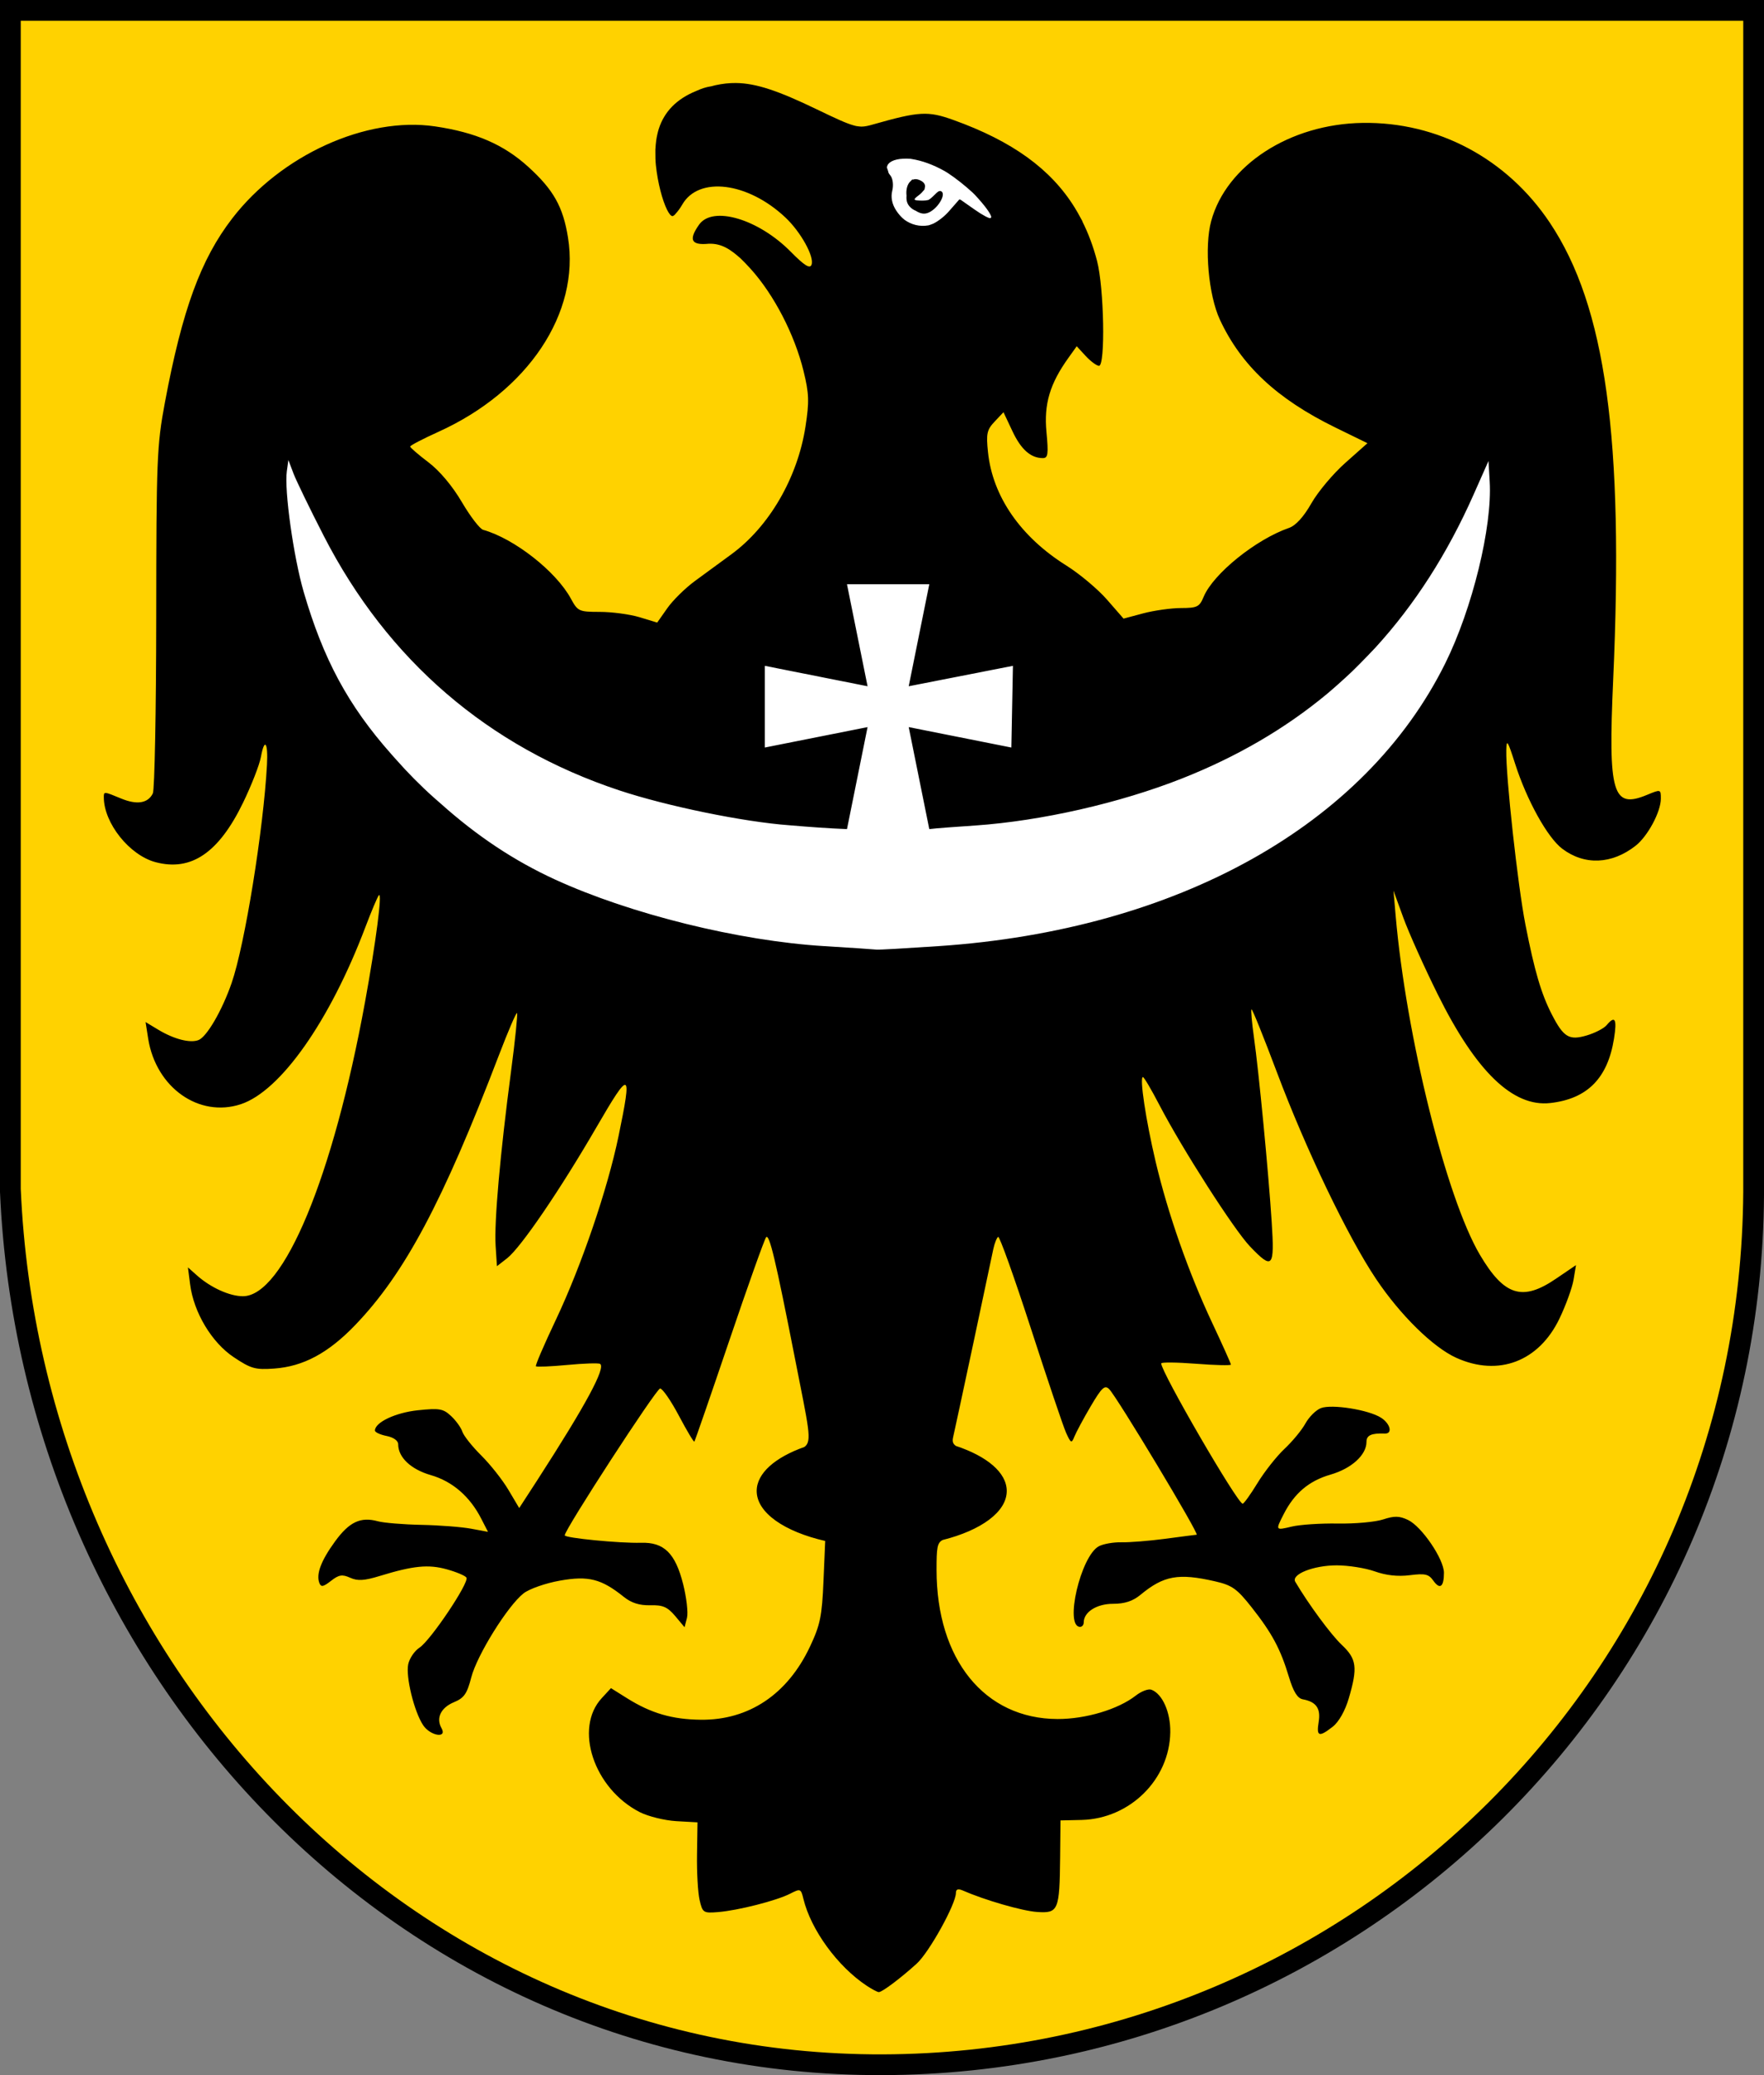 <?xml version="1.0" encoding="UTF-8" standalone="no"?>
<!-- Created with Inkscape (http://www.inkscape.org/) -->
<svg
   xmlns:dc="http://purl.org/dc/elements/1.1/"
   xmlns:cc="http://creativecommons.org/ns#"
   xmlns:rdf="http://www.w3.org/1999/02/22-rdf-syntax-ns#"
   xmlns:svg="http://www.w3.org/2000/svg"
   xmlns="http://www.w3.org/2000/svg"
   xmlns:sodipodi="http://sodipodi.sourceforge.net/DTD/sodipodi-0.dtd"
   xmlns:inkscape="http://www.inkscape.org/namespaces/inkscape"
   id="svg2"
   sodipodi:version="0.32"
   inkscape:version="0.46"
   width="425"
   height="500"
   version="1.0"
   sodipodi:docname="POL_woj_dolnoslaskie_COA_2009.svg"
   inkscape:output_extension="org.inkscape.output.svg.inkscape">
  <rect width="100%" height="100%" fill="#808080" stroke="none"/>
  <defs
     id="defs5">
    <inkscape:perspective
       sodipodi:type="inkscape:persp3d"
       inkscape:vp_x="0 : 526.18109 : 1"
       inkscape:vp_y="0 : 1000 : 0"
       inkscape:vp_z="744.09448 : 526.18109 : 1"
       inkscape:persp3d-origin="372.04724 : 350.78739 : 1"
       id="perspective9" />
    <style
       id="style6"
       type="text/css">
   
    .fil2 {fill:white}
    .fil0 {fill:black}
    .fil1 {fill:#FCDB00}
   
  </style>
    <inkscape:perspective
       id="perspective2472"
       inkscape:persp3d-origin="372.04724 : 290.08649 : 1"
       inkscape:vp_z="744.09448 : 435.12973 : 1"
       inkscape:vp_y="0 : 1000 : 0"
       inkscape:vp_x="0 : 435.12973 : 1"
       sodipodi:type="inkscape:persp3d" />
  </defs>
  <sodipodi:namedview
     inkscape:window-height="712"
     inkscape:window-width="1024"
     inkscape:pageshadow="2"
     inkscape:pageopacity="0.0"
     guidetolerance="10.0"
     gridtolerance="10.0"
     objecttolerance="10.0"
     borderopacity="1.0"
     bordercolor="#666666"
     pagecolor="#ffffff"
     id="base"
     showgrid="false"
     inkscape:zoom="1.014"
     inkscape:cx="212.5"
     inkscape:cy="250"
     inkscape:window-x="-4"
     inkscape:window-y="-4"
     inkscape:current-layer="svg2" />
  <path
     class="fil0"
     d="M -1.0389785e-05,5.934352e-06 L 425,5.934352e-06 L 425,287.975 C 424.256,406.218 328.569,499.61 212.7,499.999 C 95.621,500.386 5.015,402.897 -1.0389785e-05,287.189 L -1.0389785e-05,5.934352e-06 L -1.0389785e-05,5.934352e-06 z"
     id="path10"
     style="fill:#000000" />
  <path
     class="fil1"
     d="M 5,5 L 420,5 L 420,287.216 C 419.274,403.094 325.838,494.62 212.694,494.999 C 98.37,495.379 9.894,399.838 5,286.445 L 5,5 L 5,5 z"
     id="path12"
     style="fill:#ffd200;fill-opacity:1" />
  <g
     id="g3174"
     transform="matrix(1.021,0,0,1.019,-4.384,-4.788)">
    <path
       sodipodi:nodetypes="ccccccccccccc"
       id="rect2509"
       d="M 71.735,103.308 L 151.896,172.832 L 214.305,133.104 L 278.933,170.625 L 353.546,101.101 L 367.969,139.173 L 318.042,214.767 L 270.057,241.252 L 216.524,246.77 L 156.334,242.356 L 89.487,199.317 L 58.422,139.173 L 71.735,103.308 z"
       style="fill:#ffffff;fill-opacity:1;fill-rule:evenodd;stroke:none;stroke-width:0.8;stroke-linecap:butt;stroke-linejoin:miter;stroke-miterlimit:4;stroke-dashoffset:0;stroke-opacity:1" />
    <path
       transform="matrix(0.87,0.278,-0.28,0.865,-454.378,-222.436)"
       d="M 817.336,59.159 A 18.115,13.96 0 1 1 781.106,59.159 A 18.115,13.96 0 1 1 817.336,59.159 z"
       sodipodi:ry="13.959989"
       sodipodi:rx="18.115303"
       sodipodi:cy="59.159328"
       sodipodi:cx="799.22101"
       id="path2512"
       style="fill:#ffffff;fill-opacity:1;fill-rule:nonzero;stroke:none;stroke-width:1;stroke-linecap:butt;stroke-linejoin:miter;marker:none;marker-start:none;marker-mid:none;marker-end:none;stroke-miterlimit:4;stroke-dasharray:none;stroke-dashoffset:0;stroke-opacity:1;visibility:visible;display:inline;overflow:visible;enable-background:accumulate"
       sodipodi:type="arc" />
    <path
       sodipodi:nodetypes="cssssccsssssssssssscsssssccssssscccsssssssssssssssssssssscccssssscccsssssscccsssssscccsssssssscccssssssssssssssssssscccsssssssssscsccsscccscccsssssssssscccssssscscsssssssssssssssssssssssssssssssssssssssssssssssssssssssssssscccscccsssssssssssssssssscccsssscccsscccsscccssccssssssscsccsscsssssssscccccssssscssscssssccssccssssssssscsssssscscccsscccccccccccccsssssssccccssssscscscscc"
       id="path2507"
       d="M 177.94,24.327 C 176.337,24.311 174.791,24.493 173.171,24.838 C 172.796,24.918 172.445,25.032 172.085,25.122 C 172.059,25.129 172.026,25.116 172,25.122 C 170.841,25.314 169.868,25.633 168.801,26.117 C 168.719,26.154 168.626,26.191 168.544,26.23 C 163.991,28.086 161.063,31.065 159.747,35.179 C 159.604,35.601 159.509,36.039 159.404,36.486 C 159.304,36.926 159.214,37.386 159.147,37.85 C 159.098,38.184 159.064,38.525 159.033,38.872 C 159.008,39.146 158.989,39.415 158.975,39.696 C 158.97,39.803 158.951,39.901 158.947,40.009 C 158.939,40.259 158.946,40.491 158.947,40.747 C 158.941,41.704 158.954,42.689 159.061,43.73 C 159.496,47.951 160.616,52.113 161.689,54.27 C 162.15,55.199 162.601,55.807 163.003,55.804 C 163.085,55.804 163.188,55.729 163.317,55.634 C 163.323,55.629 163.339,55.639 163.345,55.634 C 163.365,55.623 163.383,55.59 163.402,55.577 C 163.52,55.501 163.635,55.367 163.745,55.208 C 164.211,54.708 164.774,53.974 165.288,53.077 C 169.161,46.306 180.744,47.749 189.622,56.117 C 193.256,59.541 196.515,65.436 195.792,67.31 C 195.41,68.299 194.117,67.503 190.908,64.242 C 183.265,56.475 172.463,53.27 169.258,57.821 C 166.735,61.403 167.377,62.728 171.485,62.338 C 174.695,62.182 176.908,63.895 179.083,65.833 C 179.81,66.549 180.581,67.333 181.454,68.304 C 186.964,74.437 191.8,83.815 193.907,92.423 C 195.206,97.733 195.287,99.656 194.363,105.605 C 192.49,117.672 185.823,129.182 176.941,135.719 C 174.537,137.488 170.65,140.342 168.315,142.054 C 165.981,143.766 163.038,146.676 161.746,148.531 L 159.375,151.912 L 155.177,150.634 C 152.863,149.941 148.659,149.384 145.837,149.384 C 140.927,149.384 140.632,149.253 139.011,146.259 C 135.517,139.806 125.657,132.054 118.303,129.98 C 117.521,129.76 115.259,126.805 113.276,123.418 C 111.054,119.62 108.038,116.022 105.393,114.014 C 103.034,112.224 101.092,110.543 101.081,110.293 C 101.069,110.043 104.055,108.482 107.707,106.827 C 128.89,97.224 141.197,78.728 138.325,60.861 C 137.156,53.583 134.918,49.573 128.928,44.128 C 123.136,38.863 116.522,35.992 106.936,34.583 C 90.732,32.2 70.624,41.348 59.095,56.344 C 51.675,65.994 47.313,77.912 43.214,99.838 C 41.306,110.049 41.187,113.306 41.158,150.747 C 41.141,172.747 40.782,191.454 40.358,192.31 C 39.194,194.662 36.597,195.062 32.846,193.503 C 28.774,191.811 28.784,191.823 28.791,193.247 C 28.818,199.352 34.847,206.916 40.986,208.56 C 49.402,210.814 55.924,206.36 61.665,194.469 C 63.618,190.424 65.519,185.572 65.864,183.673 C 66.704,179.049 67.582,180.208 67.292,185.548 C 66.459,200.873 62.061,228.15 58.952,237.139 C 56.687,243.687 53.076,249.889 51.126,250.634 C 49.139,251.392 45.415,250.441 41.701,248.219 L 38.644,246.372 L 39.273,250.378 C 41.151,261.894 51.252,269.035 61.094,265.804 C 70.486,262.721 82.121,246.143 90.513,223.929 C 91.929,220.179 93.361,216.787 93.683,216.401 C 94.576,215.332 93.01,227.472 90.427,241.656 C 82.902,282.976 71.208,311.202 61.608,311.202 C 58.502,311.202 54.04,309.183 50.812,306.316 L 48.641,304.384 L 49.155,308.389 C 50.012,315.053 54.248,322.134 59.437,325.605 C 63.506,328.327 64.51,328.627 69.006,328.304 C 75.861,327.811 81.745,324.646 88.056,318.077 C 99.778,305.876 108.77,288.951 122.045,254.156 C 124.193,248.526 126.111,244.053 126.301,244.242 C 126.491,244.431 125.853,250.693 124.873,258.134 C 122.323,277.487 120.891,293.617 121.245,299.242 L 121.559,304.1 L 123.959,302.225 C 127.219,299.665 136.491,286.015 145.066,271.202 C 153.017,257.466 153.49,257.668 150.264,273.304 C 147.671,285.872 141.507,303.995 135.44,316.827 C 132.68,322.665 130.568,327.577 130.756,327.764 C 130.944,327.951 134.269,327.821 138.154,327.452 C 142.039,327.083 145.52,326.966 145.894,327.196 C 147.302,328.062 142.589,336.829 131.099,354.668 L 126.815,361.287 L 124.273,356.997 C 122.883,354.638 119.995,350.981 117.846,348.844 C 115.698,346.707 113.694,344.17 113.391,343.219 C 113.087,342.268 111.891,340.607 110.734,339.526 C 108.871,337.784 107.987,337.637 102.937,338.162 C 97.661,338.711 92.769,341.011 92.769,342.963 C 92.769,343.364 94.003,343.942 95.511,344.242 C 97.152,344.568 98.253,345.353 98.253,346.202 C 98.253,349.298 101.24,352.137 105.965,353.503 C 111.077,354.981 115.203,358.576 117.875,363.844 L 119.446,366.912 L 115.476,366.173 C 113.289,365.761 108.01,365.349 103.737,365.264 C 99.464,365.18 94.837,364.791 93.455,364.412 C 89.391,363.297 86.717,364.559 83.372,369.156 C 80.054,373.717 78.85,376.917 79.659,379.014 C 80.053,380.036 80.587,379.922 82.401,378.503 C 84.26,377.049 85.058,376.923 86.914,377.764 C 88.665,378.558 90.225,378.48 93.94,377.338 C 101.829,374.915 105.375,374.562 109.735,375.776 C 111.99,376.404 114.077,377.278 114.362,377.736 C 115.074,378.882 105.9,392.591 103.28,394.298 C 102.111,395.06 100.919,396.827 100.624,398.219 C 100.003,401.146 102.006,409.388 104.137,412.622 C 105.82,415.177 109.89,415.842 108.478,413.333 C 107.136,410.947 108.316,408.486 111.42,407.196 C 113.808,406.204 114.499,405.216 115.504,401.316 C 116.86,396.055 124.115,384.374 127.843,381.458 C 129.199,380.397 133.015,379.055 136.44,378.446 C 143.186,377.247 146.194,378.033 151.521,382.31 C 153.288,383.729 155.212,384.335 157.719,384.27 C 160.668,384.193 161.781,384.645 163.602,386.798 L 165.83,389.469 L 166.401,387.253 C 166.71,386.032 166.289,382.417 165.487,379.242 C 163.645,371.944 160.979,369.335 155.548,369.497 C 150.61,369.645 137.554,368.367 137.554,367.736 C 137.554,366.37 159.175,333.02 160.061,333.02 C 160.631,333.02 162.619,335.904 164.488,339.441 C 166.356,342.977 167.997,345.739 168.144,345.577 C 168.29,345.415 171.999,334.656 176.398,321.656 C 180.797,308.656 184.706,297.669 185.081,297.253 C 185.846,296.406 187.304,302.521 191.85,325.747 C 195.138,342.548 195.991,345.444 194.135,346.827 C 194.119,346.839 194.095,346.843 194.078,346.855 C 187.25,349.286 182.853,353.036 182.853,357.253 C 182.853,362.415 189.44,366.878 199.019,369.071 L 198.619,378.418 C 198.27,386.851 197.847,388.912 195.42,394.071 C 190.117,405.343 180.988,411.46 169.686,411.344 C 162.949,411.275 157.948,409.828 152.263,406.259 L 148.465,403.872 L 146.322,406.202 C 139.679,413.332 144.407,427.639 155.262,433.191 C 157.216,434.19 161.091,435.153 163.859,435.321 L 168.886,435.605 L 168.772,443.191 C 168.704,447.353 168.973,452.179 169.372,453.929 C 170.067,456.978 170.256,457.108 173.713,456.827 C 178.471,456.44 187.559,454.115 190.736,452.48 C 193.179,451.224 193.29,451.279 193.878,453.702 C 195.656,461.037 201.951,469.687 208.816,474.242 C 210.059,475.066 211.349,475.747 211.672,475.747 C 212.456,475.747 216.808,472.474 220.612,469.014 C 223.555,466.337 229.866,454.925 229.866,452.281 C 229.866,451.421 230.373,451.235 231.465,451.713 C 236.696,454.005 245.521,456.559 249.031,456.798 C 254.036,457.14 254.326,456.446 254.458,443.872 L 254.543,435.151 L 259.542,435.037 C 270.94,434.739 280.287,425.454 280.449,414.298 C 280.518,409.563 278.607,405.239 275.993,404.242 C 275.283,403.971 273.622,404.606 272.309,405.634 C 268.131,408.902 260.454,411.195 253.829,411.173 C 236.628,411.118 225.296,397.109 225.296,375.889 C 225.296,370.679 225.436,369.532 226.724,368.844 C 235.746,366.574 241.862,362.229 241.862,357.253 C 241.862,352.879 237.135,349.017 229.866,346.6 C 229.118,346.092 228.986,345.502 229.209,344.526 C 229.454,343.455 231.587,333.566 233.922,322.566 C 236.257,311.566 238.393,301.423 238.691,300.037 C 238.99,298.652 239.507,297.368 239.834,297.168 C 240.16,296.967 243.636,306.701 247.546,318.787 C 251.455,330.873 255.182,341.975 255.857,343.475 C 256.987,345.985 257.16,346.058 257.828,344.384 C 258.227,343.384 259.937,340.18 261.655,337.253 C 264.281,332.78 264.988,332.127 266.025,333.162 C 267.867,335.001 287.387,367.548 286.675,367.594 C 286.338,367.616 282.991,368.058 279.221,368.56 C 275.451,369.061 270.819,369.427 268.938,369.384 C 267.058,369.34 264.65,369.761 263.597,370.321 C 259.31,372.604 255.414,389.384 259.17,389.384 C 259.639,389.384 260.027,388.918 260.027,388.333 C 260.027,385.884 263.075,383.929 266.939,383.929 C 269.693,383.929 271.599,383.307 273.423,381.798 C 278.907,377.261 282.347,376.626 291.017,378.617 C 295.028,379.538 296.178,380.353 299.642,384.753 C 304.484,390.902 306.467,394.633 308.439,401.202 C 309.504,404.745 310.466,406.282 311.724,406.514 C 314.9,407.1 315.985,408.673 315.466,411.855 C 314.899,415.329 315.532,415.532 318.779,412.992 C 320.217,411.866 321.702,409.255 322.578,406.259 C 324.707,398.971 324.44,396.966 320.921,393.645 C 318.394,391.261 313.082,384.047 309.953,378.73 C 308.912,376.962 314.255,374.838 319.721,374.838 C 322.448,374.838 326.49,375.473 328.69,376.259 C 331.336,377.204 334.116,377.526 336.944,377.168 C 340.56,376.71 341.42,376.894 342.514,378.446 C 344.069,380.655 345.027,379.953 345.027,376.6 C 345.027,373.366 339.78,365.637 336.544,364.1 C 334.511,363.134 333.335,363.108 330.661,363.986 C 328.823,364.589 324.005,365.023 319.95,364.952 C 315.895,364.88 311.039,365.212 309.153,365.662 C 305.22,366.601 305.25,366.604 307.211,362.736 C 309.722,357.785 313.183,354.851 318.236,353.389 C 323.222,351.948 326.748,348.743 326.748,345.634 C 326.748,344.084 327.884,343.555 331.089,343.673 C 332.969,343.743 332.382,341.338 330.175,339.923 C 327.259,338.054 318.606,336.668 316.008,337.651 C 314.831,338.096 313.183,339.751 312.324,341.316 C 311.465,342.88 309.239,345.566 307.383,347.31 C 305.526,349.054 302.656,352.711 301.013,355.406 C 299.371,358.102 297.8,360.28 297.529,360.264 C 296.281,360.191 278.307,329.163 278.307,327.083 C 278.307,326.781 282.008,326.816 286.533,327.168 C 291.057,327.52 294.758,327.607 294.758,327.367 C 294.758,327.126 292.769,322.679 290.331,317.48 C 284.788,305.659 279.912,291.763 276.993,279.384 C 274.677,269.562 273.154,259.384 273.994,259.384 C 274.255,259.384 275.997,262.35 277.878,265.975 C 283.288,276.398 295.509,295.507 299.271,299.441 C 304.607,305.019 305.074,304.476 304.384,293.702 C 303.635,282.024 301.356,258.21 300.185,249.923 C 299.698,246.474 299.443,243.53 299.614,243.361 C 299.784,243.192 302.471,249.878 305.612,258.247 C 312.497,276.595 322.343,297.154 329.004,307.111 C 334.726,315.664 342.461,323.289 347.969,325.776 C 357.906,330.262 367.416,326.637 372.275,316.514 C 373.797,313.344 375.297,309.184 375.617,307.281 L 376.188,303.844 L 371.475,307.054 C 363.552,312.475 359.244,311.132 353.51,301.401 C 345.594,287.965 336.094,249.67 333.631,221.202 L 333.117,215.293 L 335.43,221.656 C 336.692,225.156 340.353,233.338 343.57,239.838 C 352.607,258.095 361.308,266.506 370.104,265.52 C 378.853,264.539 383.667,259.664 385.157,250.293 C 385.899,245.618 385.405,244.725 383.414,247.111 C 382.79,247.859 380.694,248.949 378.759,249.526 C 374.563,250.776 373.259,249.981 370.476,244.554 C 367.98,239.689 366.399,234.289 364.249,223.304 C 362.44,214.061 359.602,188.135 359.736,182.111 C 359.798,179.345 360.053,179.761 361.821,185.293 C 364.593,193.96 369.462,202.746 372.932,205.378 C 378.181,209.36 384.614,209.099 390.241,204.696 C 393.105,202.455 396.21,196.663 396.21,193.56 C 396.21,191.318 396.19,191.306 392.954,192.651 C 384.828,196.028 383.751,192.423 384.957,165.548 C 387.518,108.439 383.2,77.138 370.019,57.367 C 359.91,42.204 343.601,33.491 325.834,33.759 C 308.654,34.017 293.694,43.741 290.103,56.969 C 288.449,63.058 289.453,74.462 292.159,80.293 C 297.178,91.107 305.62,99.018 319.321,105.747 L 326.976,109.497 L 321.778,114.128 C 318.913,116.667 315.301,120.972 313.752,123.702 C 311.93,126.913 310.062,128.973 308.468,129.526 C 300.67,132.23 290.596,140.368 288.332,145.804 C 287.329,148.214 286.806,148.465 282.991,148.475 C 280.664,148.481 276.648,149.044 274.08,149.725 L 269.424,150.975 L 265.54,146.514 C 263.411,144.057 259.081,140.407 255.914,138.418 C 245.1,131.625 238.518,122.071 237.435,111.628 C 236.978,107.227 237.173,106.324 239.006,104.384 L 241.091,102.168 L 243.176,106.6 C 245.207,110.961 247.509,113.02 250.373,113.02 C 251.597,113.02 251.723,112.103 251.23,106.827 C 250.613,100.217 252.031,95.442 256.428,89.298 L 258.371,86.571 L 260.513,88.901 C 261.696,90.171 263.099,91.202 263.626,91.202 C 265.164,91.202 264.831,72.779 263.169,66.401 C 262.292,63.036 261.146,59.944 259.713,57.083 L 259.742,57.054 C 259.582,56.733 259.394,56.432 259.227,56.117 C 258.812,55.332 258.375,54.565 257.914,53.816 C 252.279,44.663 243.15,38.067 229.295,33.077 C 223.26,30.903 221.207,31.021 210.301,34.128 C 209.219,34.436 208.417,34.638 207.559,34.639 C 207.436,34.632 207.313,34.624 207.188,34.611 C 206.9,34.582 206.606,34.554 206.302,34.497 C 206.127,34.464 205.942,34.398 205.76,34.355 C 204.021,33.885 201.583,32.754 196.963,30.52 C 188.024,26.2 182.75,24.375 177.94,24.327 z M 217.413,42.225 C 217.967,42.198 218.583,42.194 219.212,42.253 C 219.251,42.259 219.287,42.276 219.327,42.281 C 221.825,42.657 224.537,43.649 227.152,45.122 C 227.34,45.239 227.534,45.34 227.724,45.463 C 227.771,45.491 227.819,45.52 227.867,45.548 C 229.894,46.881 232.012,48.585 233.807,50.236 C 233.879,50.302 233.937,50.369 234.007,50.435 C 234.119,50.551 234.241,50.658 234.35,50.776 C 236.695,53.306 237.969,55.078 238.206,55.946 C 238.208,55.954 238.204,55.967 238.206,55.975 C 238.185,56.082 238.136,56.186 238.063,56.259 C 237.842,56.478 236.136,55.566 234.264,54.242 L 230.866,51.855 L 230.808,51.912 L 230.694,51.827 L 228.209,54.668 C 227.206,55.821 225.792,56.935 224.61,57.537 C 224.592,57.547 224.572,57.556 224.553,57.566 C 224.46,57.605 224.361,57.644 224.268,57.679 C 223.993,57.782 223.744,57.895 223.468,57.963 C 223.43,57.973 223.392,57.983 223.354,57.992 C 221.302,58.358 219.322,57.813 217.756,56.685 C 217.031,56.118 216.377,55.396 215.785,54.497 C 214.795,52.995 214.455,51.346 214.842,49.81 C 215.181,48.466 214.985,46.892 214.385,46.173 C 214.219,45.974 214.098,45.793 213.985,45.605 C 213.871,45.18 213.764,44.798 213.671,44.583 C 213.637,44.503 213.607,44.432 213.586,44.355 C 213.586,44.347 213.585,44.335 213.586,44.327 C 213.583,44.318 213.588,44.307 213.586,44.298 C 213.686,43.084 215.209,42.33 217.413,42.225 z M 220.041,47.083 C 219.962,47.095 219.886,47.145 219.812,47.168 C 219.755,47.162 219.692,47.13 219.641,47.139 C 219.496,47.165 219.387,47.288 219.269,47.452 C 218.418,48.101 218.036,49.516 218.213,50.975 C 218.123,52.008 218.323,52.791 218.87,53.446 C 219.291,53.951 219.803,54.297 220.355,54.526 C 220.374,54.534 220.392,54.546 220.412,54.554 C 221.65,55.326 222.606,55.419 223.696,54.838 C 225.798,53.72 227.538,50.628 226.438,49.952 C 226.278,49.853 226.102,49.84 225.924,49.895 C 225.914,49.898 225.906,49.891 225.896,49.895 C 225.879,49.898 225.857,49.917 225.839,49.923 C 225.586,50.01 225.173,50.415 224.411,51.173 C 224.092,51.49 223.754,51.76 223.411,51.969 C 222.984,52.084 222.497,52.145 222.011,52.139 C 220.937,52.127 220.364,52.081 220.183,51.941 C 220.16,51.923 220.136,51.905 220.126,51.884 C 220.049,51.71 220.379,51.41 221.069,50.889 C 221.532,50.54 221.873,50.197 222.126,49.867 C 222.151,49.843 222.188,49.804 222.211,49.781 C 222.432,49.565 222.527,49.397 222.497,49.213 C 222.783,48.391 222.358,47.684 221.154,47.225 C 220.745,47.068 220.374,47.029 220.041,47.083 z M 72.347,113.475 L 73.547,116.656 C 74.217,118.406 77.434,125.046 80.687,131.401 C 95.747,160.816 119.516,181.321 150.464,191.6 C 161.743,195.346 179.798,199.052 190.565,199.838 C 195.352,200.25 199.794,200.569 204.16,200.747 L 209.016,176.628 L 184.767,181.458 L 184.767,162.139 L 209.016,166.969 L 204.16,142.85 L 223.582,142.85 L 218.727,166.969 L 243.318,162.139 L 242.947,181.458 L 218.727,176.628 L 223.582,200.747 C 224.901,200.547 230.666,200.158 234.436,199.895 C 250.007,198.811 268.489,194.607 283.191,188.787 C 296.142,183.66 307.558,177.008 317.494,168.73 C 318.258,168.094 319.003,167.426 319.75,166.77 C 319.836,166.695 319.921,166.618 320.007,166.543 C 321.17,165.5 322.337,164.452 323.463,163.361 C 324.026,162.815 324.566,162.271 325.12,161.713 C 326.47,160.353 327.725,159.033 328.918,157.764 C 338.146,147.635 345.803,135.675 351.968,121.77 L 355.538,113.702 L 355.824,118.588 C 356.454,129.292 351.727,148.628 345.341,161.543 C 326.407,199.837 282.104,224.614 225.753,228.418 C 218.213,228.927 211.632,229.308 211.129,229.242 C 210.627,229.175 205.074,228.8 198.791,228.418 C 178.716,227.196 153.067,220.845 135.298,212.679 C 125.617,208.231 116.874,202.399 108.335,194.753 C 107.753,194.253 107.191,193.757 106.622,193.247 C 103.457,190.414 100.501,187.404 97.739,184.27 C 97.427,183.927 97.128,183.589 96.825,183.247 C 96.768,183.181 96.71,183.115 96.653,183.048 C 86.375,171.444 80.569,160.495 75.975,144.725 C 73.561,136.44 71.352,120.596 71.976,116.145 L 72.347,113.475 z"
       style="fill:#000000;fill-opacity:1" />
  </g>
</svg>
